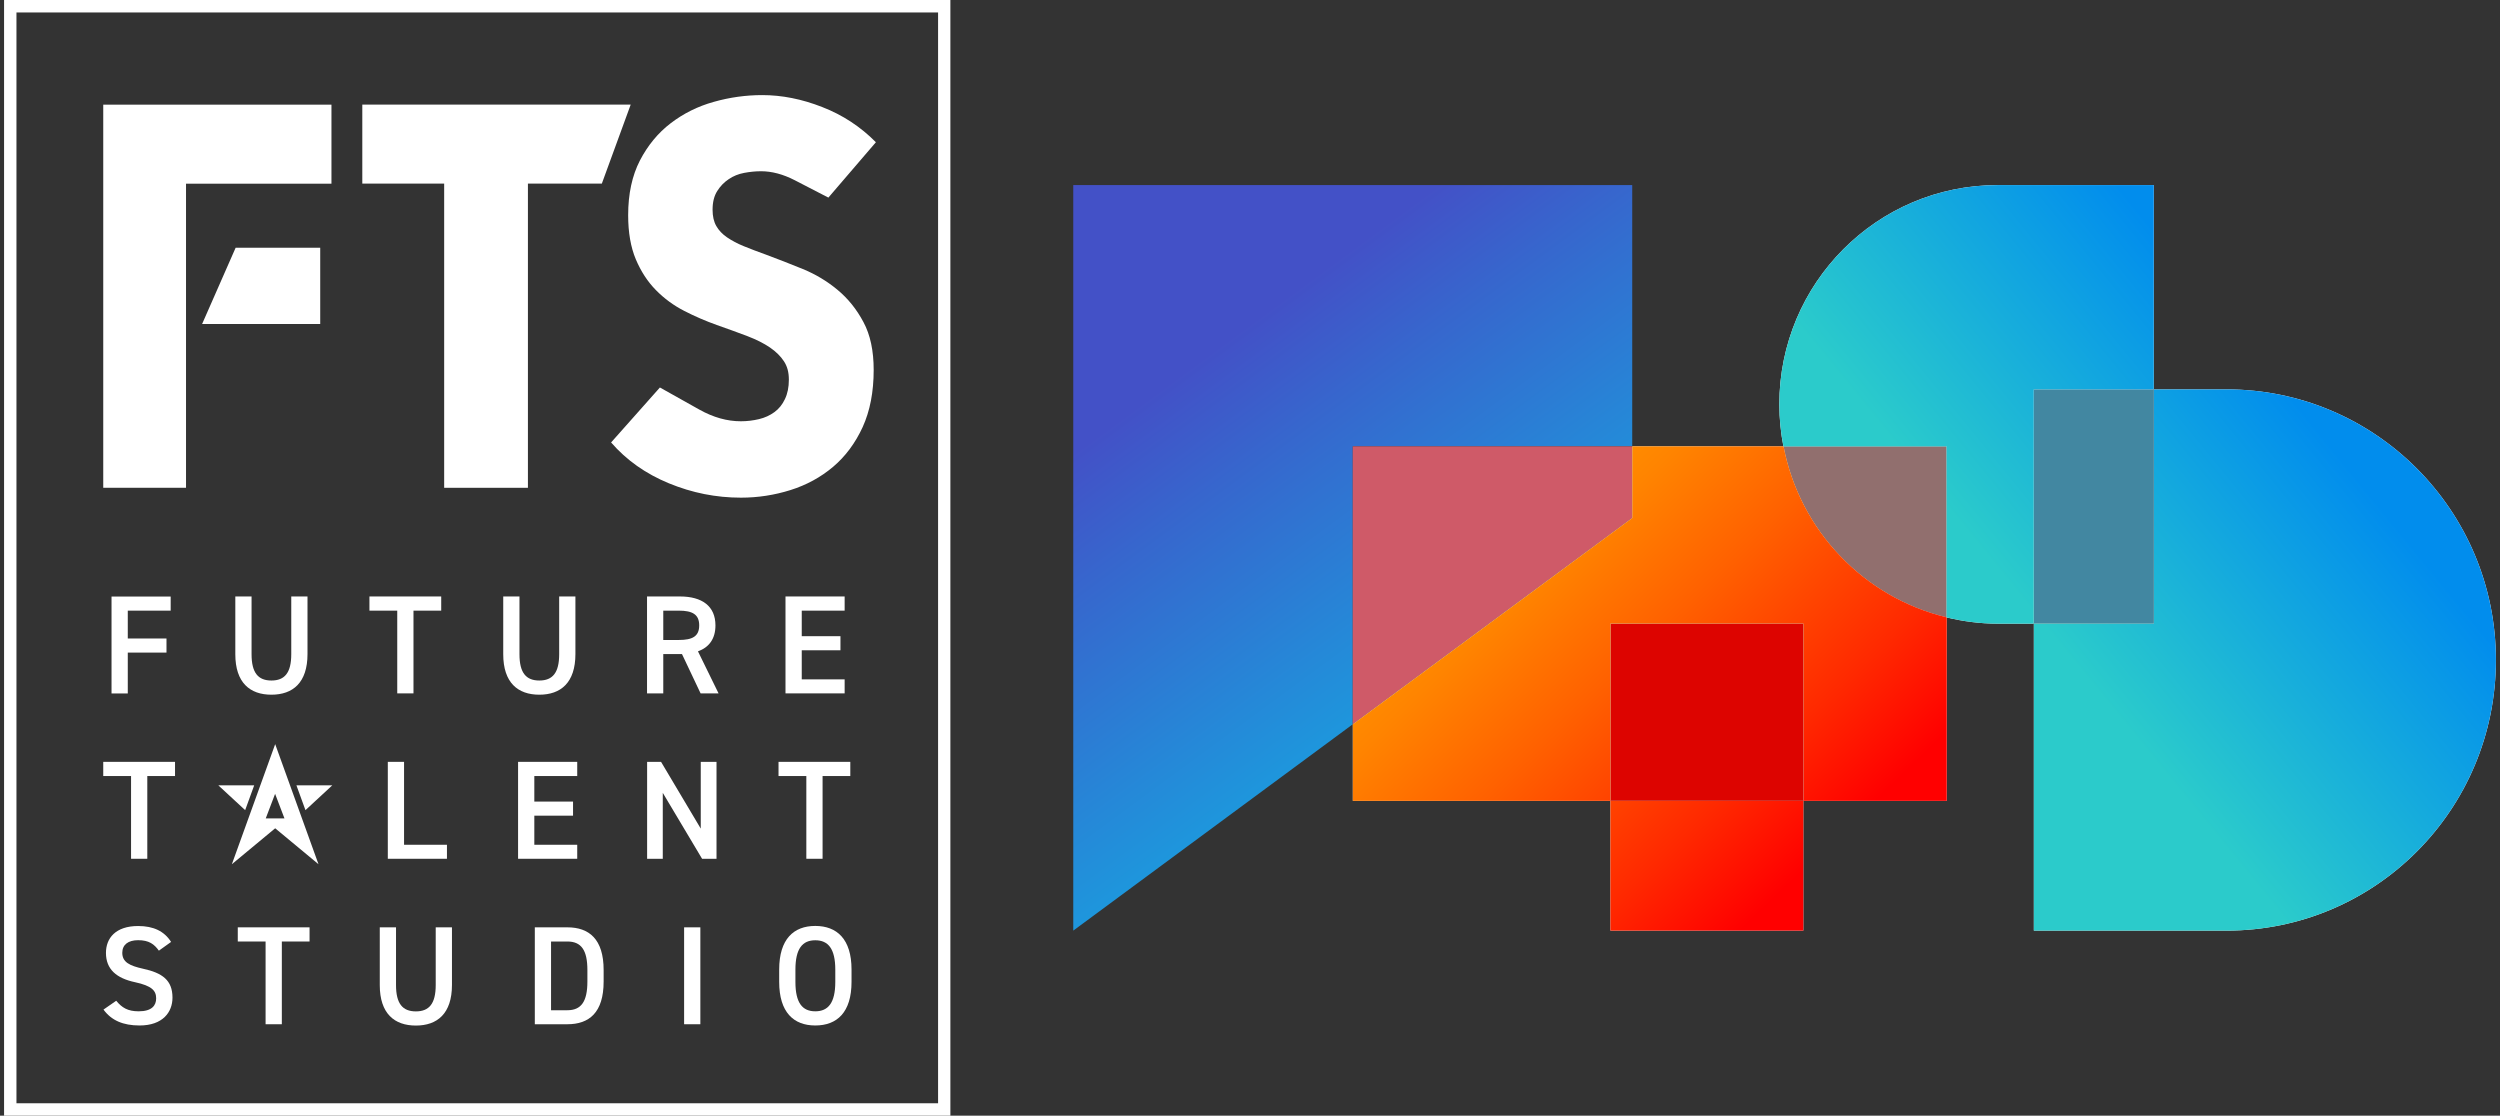 <svg width="307" height="137" viewBox="0 0 307 137" fill="none" xmlns="http://www.w3.org/2000/svg">
<rect x="0" y="0" width="307" height="137" fill="#333333" stroke="none"/>
<g clip-path="url(#clip0_1330_153063)">
<path d="M200.437 54.808V22.729H131.797V114.281L166.117 88.942V54.808H200.437Z" fill="url(#paint0_linear_1330_153063)"/>
<path d="M264.494 47.815H249.756V76.576H264.494V47.815Z" fill="#4287A1"/>
<path d="M200.437 54.808H166.117V88.942L200.437 63.602V54.808Z" fill="#CF5A68"/>
<path d="M219.023 54.808C221.027 65.15 228.925 73.368 239.059 75.806V54.808H219.023Z" fill="#916F6E"/>
<path d="M221.45 76.576H197.758V98.343H221.45V76.576Z" fill="#DD0400"/>
<path d="M221.45 98.343H197.758V114.281H221.45V98.343Z" fill="white"/>
<path d="M219.023 54.808H200.447V63.602L166.127 88.942V98.343H197.768V76.576H221.46V98.343H239.059V75.806C228.915 73.368 221.017 65.16 219.023 54.808Z" fill="white"/>
<path d="M221.45 98.343H197.758V114.281H221.45V98.343Z" fill="url(#paint1_linear_1330_153063)"/>
<path d="M219.023 54.808H200.447V63.602L166.127 88.942V98.343H197.768V76.576H221.46V98.343H239.059V75.806C228.915 73.368 221.017 65.16 219.023 54.808Z" fill="url(#paint2_linear_1330_153063)"/>
<path d="M264.484 47.825V22.729H245.304C230.506 22.729 218.499 34.781 218.499 49.657C218.499 51.418 218.68 53.148 219.002 54.818H239.038V75.817C241.053 76.302 243.138 76.586 245.304 76.586H249.746V47.825H264.484Z" fill="white"/>
<path d="M273.419 47.815H264.494V76.576H249.756V114.281H273.419C291.692 114.281 306.5 99.406 306.5 81.048C306.5 62.691 291.662 47.815 273.419 47.815Z" fill="white"/>
<path d="M264.484 47.825V22.729H245.304C230.506 22.729 218.499 34.781 218.499 49.657C218.499 51.418 218.68 53.148 219.002 54.818H239.038V75.817C241.053 76.302 243.138 76.586 245.304 76.586H249.746V47.825H264.484Z" fill="url(#paint3_linear_1330_153063)"/>
<path d="M273.419 47.815H264.494V76.576H249.756V114.281H273.419C291.692 114.281 306.5 99.406 306.5 81.048C306.5 62.691 291.662 47.815 273.419 47.815Z" fill="url(#paint4_linear_1330_153063)"/>
<path d="M115.196 1.528V135.482H2.021V1.528H115.196ZM116.707 0H0.5V137H116.707V0Z" fill="white"/>
<path d="M20.959 73.246V74.987H15.691V78.407H20.445V80.138H15.691V85.157H13.696V73.256H20.959V73.246Z" fill="white"/>
<path d="M37.761 73.246V80.32C37.761 83.841 35.958 85.309 33.329 85.309C30.7 85.309 28.897 83.841 28.897 80.34V73.246H30.892V80.34C30.892 82.617 31.697 83.568 33.329 83.568C34.961 83.568 35.767 82.617 35.767 80.34V73.246H37.761Z" fill="white"/>
<path d="M54.181 73.246V74.987H50.776V85.147H48.782V74.987H45.367V73.246H54.181Z" fill="white"/>
<path d="M70.661 73.246V80.32C70.661 83.841 68.858 85.309 66.229 85.309C63.6 85.309 61.797 83.841 61.797 80.34V73.246H63.791V80.34C63.791 82.617 64.597 83.568 66.229 83.568C67.861 83.568 68.667 82.617 68.667 80.34V73.246H70.661Z" fill="white"/>
<path d="M86.033 85.147L83.747 80.32H81.45V85.147H79.455V73.246H83.495C86.225 73.246 87.857 74.44 87.857 76.798C87.857 78.438 87.081 79.49 85.711 79.986L88.239 85.147H86.043H86.033ZM83.354 78.589C85.036 78.589 85.862 78.144 85.862 76.798C85.862 75.452 85.036 74.987 83.354 74.987H81.45V78.589H83.354Z" fill="white"/>
<path d="M103.722 73.246V74.987H98.454V78.124H103.208V79.854H98.454V83.427H103.722V85.147H96.459V73.246H103.722Z" fill="white"/>
<path d="M21.493 93.556V95.297H18.088V105.457H16.094V95.297H12.679V93.556H21.493Z" fill="white"/>
<path d="M49.618 103.737H54.886V105.457H47.623V93.556H49.618V103.737Z" fill="white"/>
<path d="M70.883 93.556V95.297H65.615V98.434H70.369V100.164H65.615V103.737H70.883V105.457H63.62V93.556H70.883Z" fill="white"/>
<path d="M87.988 93.556V105.457H86.215L81.389 97.361V105.457H79.466V93.556H81.178L86.053 101.753V93.556H87.978H87.988Z" fill="white"/>
<path d="M104.417 93.556V95.297H101.012V105.457H99.018V95.297H95.603V93.556H104.417Z" fill="white"/>
<path d="M19.519 116.751C18.934 115.941 18.3 115.455 16.96 115.455C15.741 115.455 15.016 116.012 15.016 117.004C15.016 118.147 15.912 118.592 17.554 118.957C19.942 119.473 21.181 120.373 21.181 122.509C21.181 124.29 19.992 125.929 17.141 125.929C15.117 125.929 13.686 125.312 12.709 123.976L14.27 122.893C14.976 123.743 15.681 124.189 17.03 124.189C18.662 124.189 19.176 123.46 19.176 122.6C19.176 121.649 18.642 121.062 16.587 120.616C14.301 120.131 13.011 119.028 13.011 117.014C13.011 115.223 14.18 113.715 16.96 113.715C18.854 113.715 20.173 114.352 21.009 115.668L19.498 116.751H19.519Z" fill="white"/>
<path d="M38.013 113.877V115.617H34.609V125.777H32.614V115.617H29.199V113.877H38.013Z" fill="white"/>
<path d="M55.501 113.877V120.95C55.501 124.472 53.698 125.939 51.069 125.939C48.439 125.939 46.636 124.472 46.636 120.97V113.877H48.631V120.97C48.631 123.247 49.437 124.199 51.069 124.199C52.7 124.199 53.506 123.247 53.506 120.97V113.877H55.501Z" fill="white"/>
<path d="M65.675 125.777V113.877H69.674C72.334 113.877 74.126 115.314 74.126 119.119V120.535C74.126 124.35 72.344 125.777 69.674 125.777H65.675ZM72.132 120.535V119.119C72.132 116.67 71.376 115.617 69.674 115.617H67.669V124.057H69.674C71.376 124.057 72.132 122.984 72.132 120.535Z" fill="white"/>
<path d="M86.003 125.777H84.009V113.877H86.003V125.777Z" fill="white"/>
<path d="M100.116 125.929C97.467 125.929 95.684 124.32 95.684 120.576V119.058C95.684 115.314 97.467 113.705 100.116 113.705C102.765 113.705 104.568 115.314 104.568 119.058V120.576C104.568 124.32 102.785 125.929 100.116 125.929ZM97.678 120.586C97.678 123.156 98.534 124.189 100.116 124.189C101.697 124.189 102.574 123.156 102.574 120.586V119.068C102.574 116.498 101.697 115.465 100.116 115.465C98.534 115.465 97.678 116.498 97.678 119.068V120.586Z" fill="white"/>
<path d="M33.793 91.381L28.474 106.125L33.793 101.713L39.111 106.125L33.793 91.381ZM32.634 100.498L33.782 97.483L34.931 100.498H32.624H32.634Z" fill="white"/>
<path d="M31.214 96.44L30.106 99.486L26.812 96.44H31.214Z" fill="white"/>
<path d="M40.804 96.44L37.51 99.486L36.402 96.44H40.804Z" fill="white"/>
<path d="M22.843 41.622V59.898H12.679V12.852H40.703V22.557H22.843V41.632V41.622Z" fill="white"/>
<path d="M64.829 22.547V59.898H54.544V22.547H44.491V12.842H77.451L73.905 22.547H64.829Z" fill="white"/>
<path d="M101.728 24.267L97.577 22.122C96.157 21.393 94.777 21.029 93.457 21.029C92.772 21.029 92.087 21.099 91.382 21.231C90.677 21.363 90.053 21.616 89.489 22C88.924 22.375 88.451 22.86 88.078 23.457C87.695 24.054 87.504 24.823 87.504 25.755C87.504 26.554 87.655 27.222 87.957 27.748C88.26 28.285 88.703 28.75 89.277 29.145C89.861 29.539 90.546 29.914 91.352 30.238C92.158 30.561 93.055 30.916 94.062 31.27C95.502 31.806 97.013 32.393 98.575 33.031C100.136 33.668 101.567 34.528 102.846 35.591C104.125 36.653 105.193 37.969 106.029 39.548C106.875 41.116 107.288 43.079 107.288 45.427C107.288 48.129 106.835 50.467 105.938 52.44C105.032 54.413 103.823 56.043 102.302 57.328C100.781 58.613 99.028 59.564 97.064 60.182C95.099 60.799 93.075 61.113 90.989 61.113C87.937 61.113 84.996 60.526 82.145 59.352C79.294 58.178 76.927 56.508 75.043 54.333L81.037 47.583L85.892 50.305C87.595 51.256 89.287 51.732 90.979 51.732C91.745 51.732 92.48 51.641 93.206 51.469C93.931 51.297 94.555 51.003 95.099 50.608C95.643 50.214 96.076 49.677 96.389 49.01C96.711 48.342 96.872 47.552 96.872 46.621C96.872 45.69 96.671 44.982 96.268 44.365C95.865 43.747 95.291 43.181 94.555 42.675C93.81 42.169 92.893 41.703 91.785 41.278C90.677 40.853 89.428 40.408 88.028 39.912C86.668 39.426 85.328 38.849 84.029 38.181C82.729 37.514 81.561 36.663 80.543 35.621C79.516 34.579 78.7 33.314 78.075 31.837C77.451 30.349 77.138 28.548 77.138 26.422C77.138 23.812 77.622 21.575 78.579 19.713C79.546 17.851 80.805 16.323 82.367 15.129C83.928 13.935 85.691 13.054 87.655 12.508C89.619 11.951 91.604 11.678 93.609 11.678C96.016 11.678 98.474 12.164 100.972 13.146C103.48 14.117 105.676 15.564 107.56 17.466L101.697 24.297L101.728 24.267Z" fill="white"/>
<path d="M24.817 39.791H39.323V30.42H28.937L24.817 39.791Z" fill="white"/>
</g>
<defs>
<linearGradient id="paint0_linear_1330_153063" x1="132.049" y1="21.757" x2="189.465" y2="99.812" gradientUnits="userSpaceOnUse">
<stop offset="0.28" stop-color="#4351C7"/>
<stop offset="0.42" stop-color="#3766CD"/>
<stop offset="0.81" stop-color="#1B9CDE"/>
<stop offset="1" stop-color="#10B1E5"/>
</linearGradient>
<linearGradient id="paint1_linear_1330_153063" x1="229.499" y1="115.334" x2="178.84" y2="62.62" gradientUnits="userSpaceOnUse">
<stop offset="0.16" stop-color="#FF0000"/>
<stop offset="0.34" stop-color="#FF2900"/>
<stop offset="0.62" stop-color="#FF6100"/>
<stop offset="0.82" stop-color="#FF8400"/>
<stop offset="0.93" stop-color="#FF9200"/>
</linearGradient>
<linearGradient id="paint2_linear_1330_153063" x1="229.499" y1="115.334" x2="178.84" y2="62.62" gradientUnits="userSpaceOnUse">
<stop offset="0.16" stop-color="#FF0000"/>
<stop offset="0.34" stop-color="#FF2900"/>
<stop offset="0.62" stop-color="#FF6100"/>
<stop offset="0.82" stop-color="#FF8400"/>
<stop offset="0.93" stop-color="#FF9200"/>
</linearGradient>
<linearGradient id="paint3_linear_1330_153063" x1="296.215" y1="39.021" x2="227.989" y2="94.808" gradientUnits="userSpaceOnUse">
<stop offset="0.2" stop-color="#018DED"/>
<stop offset="0.67" stop-color="#2BCBCB"/>
</linearGradient>
<linearGradient id="paint4_linear_1330_153063" x1="296.215" y1="39.021" x2="227.989" y2="94.808" gradientUnits="userSpaceOnUse">
<stop offset="0.2" stop-color="#018DED"/>
<stop offset="0.67" stop-color="#2BCBCB"/>
</linearGradient>
<clipPath id="clip0_1330_153063">
<rect width="306" height="137" fill="white" transform="translate(0.5)"/>
</clipPath>
</defs>
</svg>
